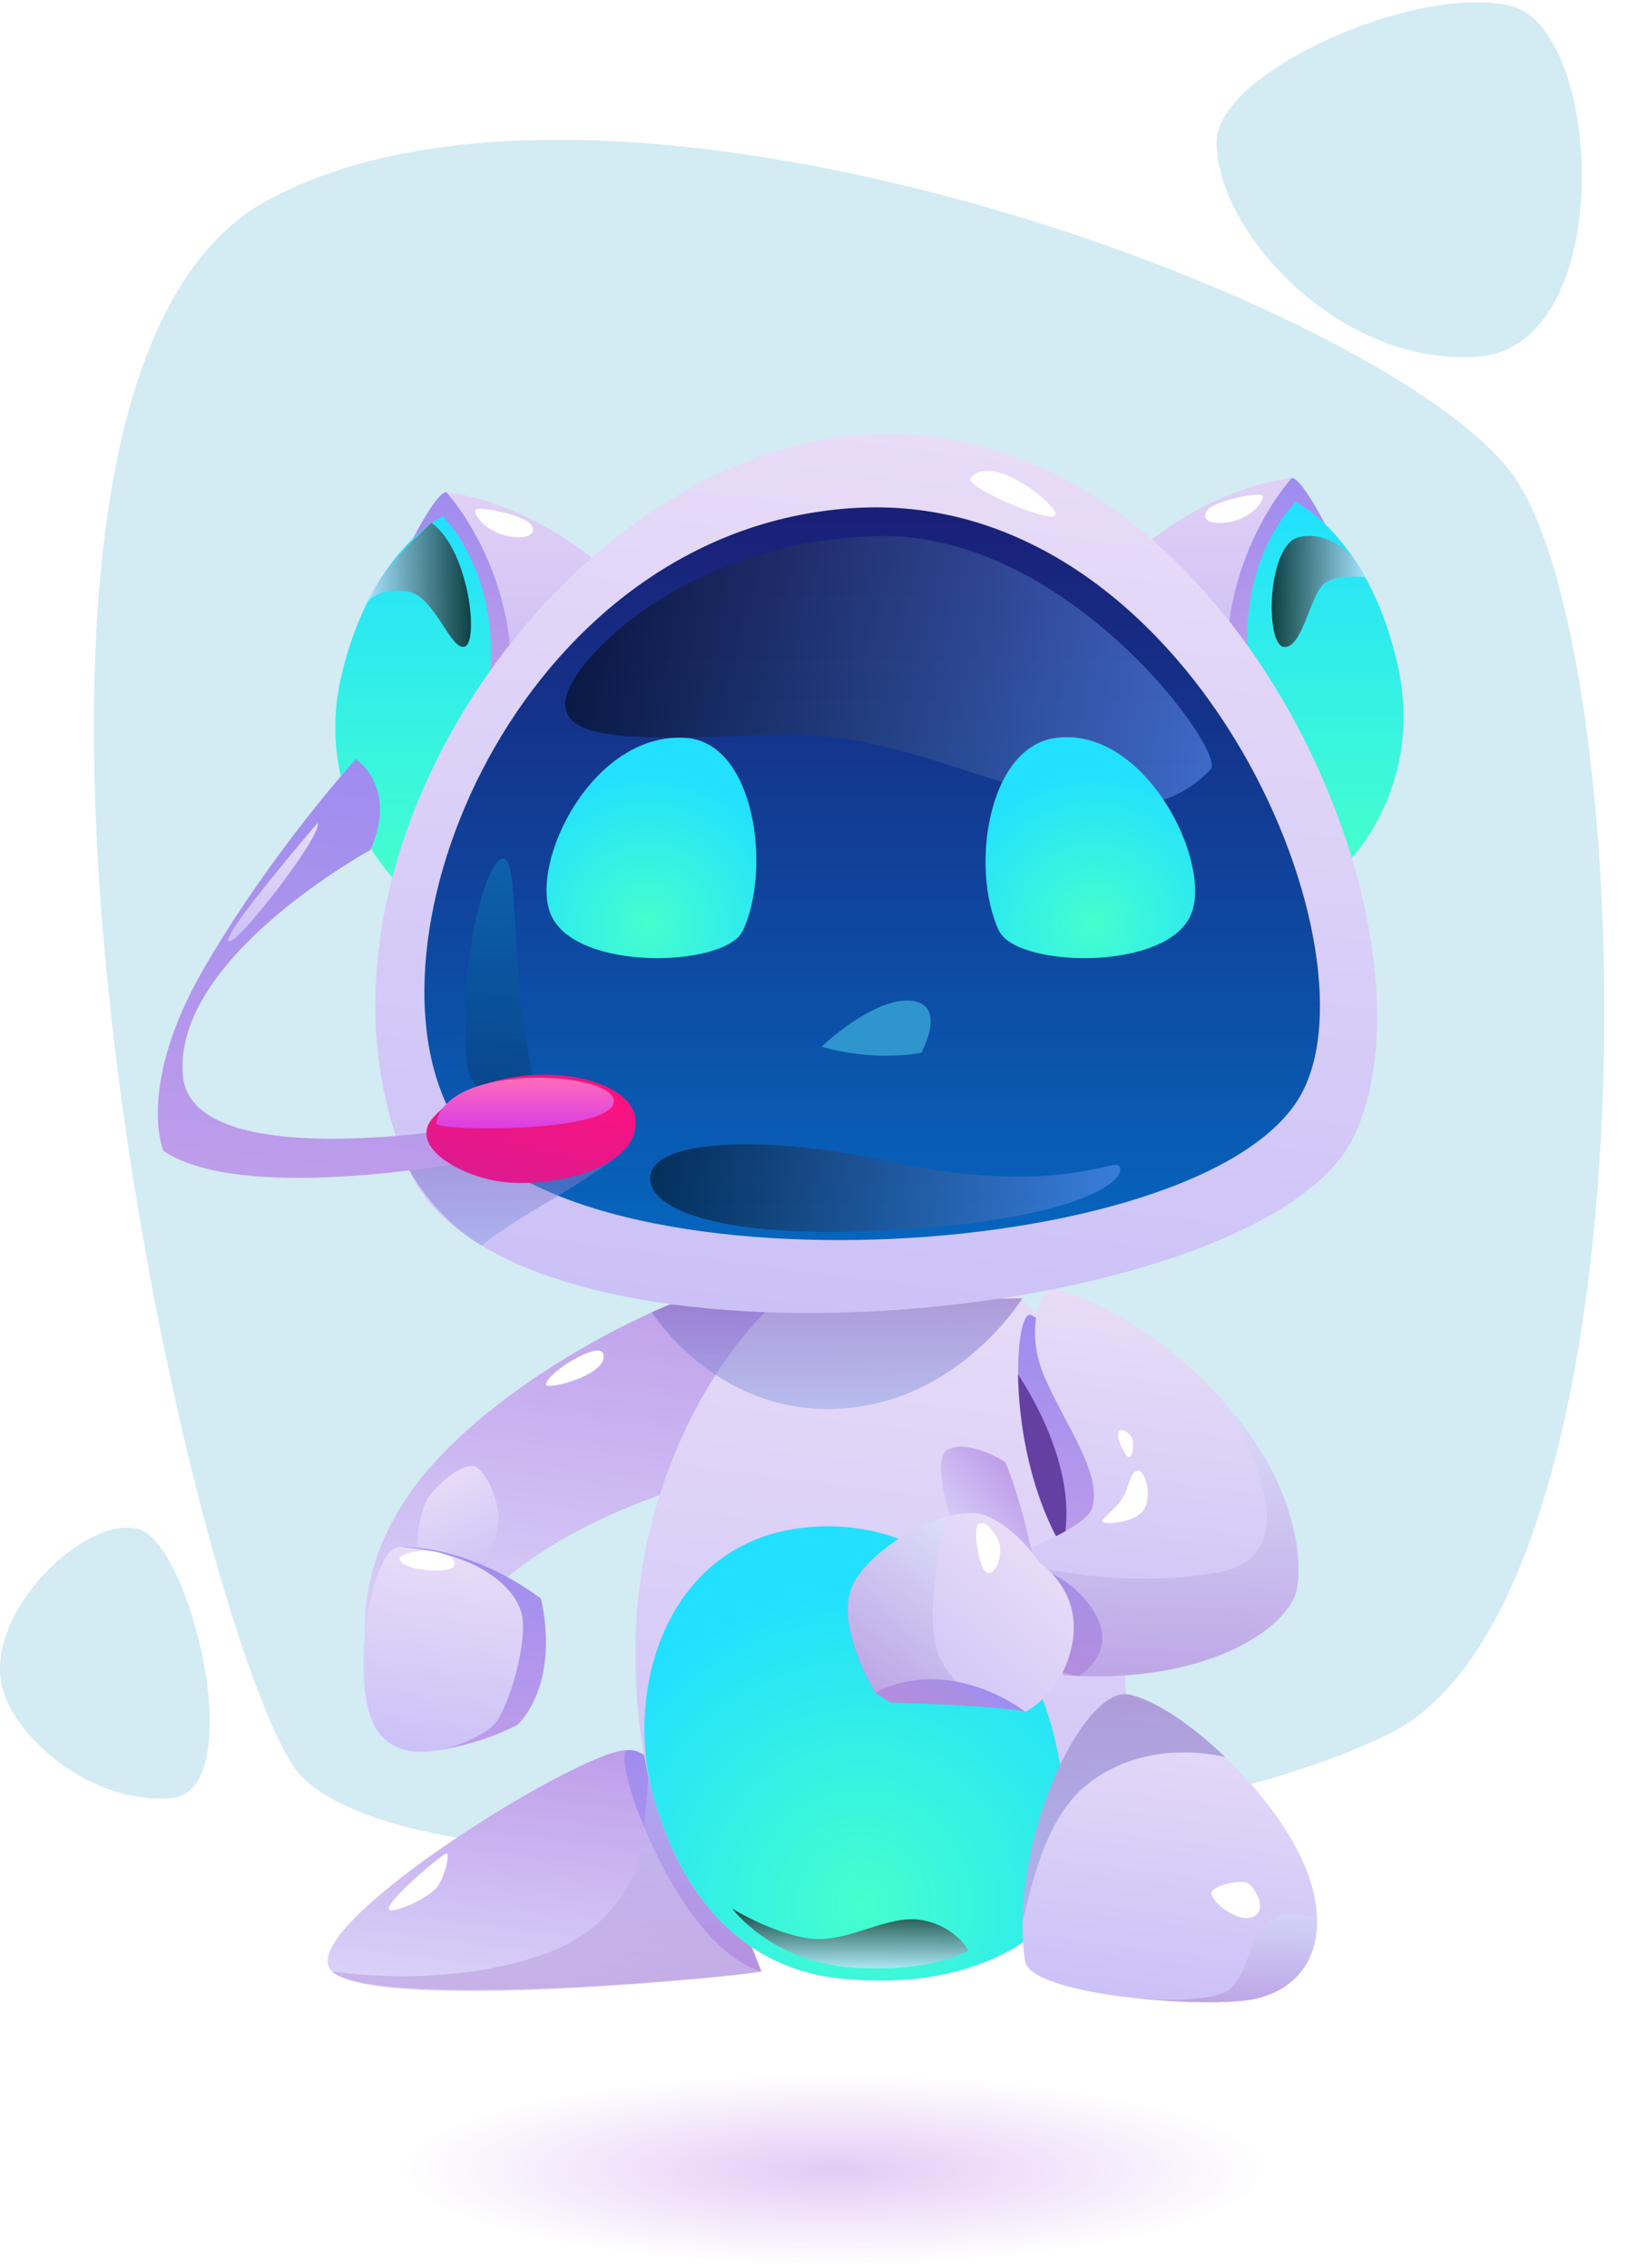 <svg width="358" height="499" viewBox="0 0 358 499" fill="none" xmlns="http://www.w3.org/2000/svg">
<g filter="url(#filter0_f_898_49170)">
<path d="M64.085 387.918C83.385 419.81 245.057 411.194 305.551 381.572C366.044 351.95 361.248 141.816 332.45 103.902C303.651 65.965 133.522 3.062 58.617 44.218C-16.287 85.374 38.391 345.488 64.062 387.918H64.085Z" fill="#D3EBF3"/>
</g>
<path d="M267.693 31.179C267.855 15.615 312.455 -3.886 332.635 1.371C352.838 6.629 355.943 76.179 325.221 78.472C294.499 80.765 267.484 50.564 267.693 31.155V31.179Z" fill="#D3EBF3"/>
<path d="M0.441 371.127C-3.358 354.66 18.745 333.399 30.399 336.433C42.053 339.467 55.236 394.357 37.511 395.677C19.764 396.997 2.967 382.036 0.465 371.127H0.441Z" fill="#D3EBF3"/>
<path style="mix-blend-mode:multiply" opacity="0.5" d="M183.428 498.023C235.609 498.023 277.91 488.608 277.91 476.993C277.91 465.379 235.609 455.964 183.428 455.964C131.247 455.964 88.945 465.379 88.945 476.993C88.945 488.608 131.247 498.023 183.428 498.023Z" fill="url(#paint0_radial_898_49170)"/>
<path d="M167.513 433.776C165.103 434.679 82.785 443.04 73.031 433.776C63.508 424.72 128.589 384.398 138.135 385.116C140.475 385.278 142.329 387.594 145.827 392.666C156.647 408.23 167.513 433.776 167.513 433.776Z" fill="url(#paint1_linear_898_49170)"/>
<path d="M138.134 385.116C133.894 385.672 148.768 428.264 167.512 433.776C167.512 433.776 149.324 383.68 138.134 385.116Z" fill="url(#paint2_linear_898_49170)"/>
<path style="mix-blend-mode:multiply" opacity="0.3" d="M167.512 433.776C165.102 434.679 83.224 442.531 73.029 433.776C73.029 433.776 97.171 437.806 119.205 430.186C141.261 422.543 141.655 403.343 141.655 403.343L142.999 387.131C153.819 402.695 167.512 433.799 167.512 433.799V433.776Z" fill="url(#paint3_linear_898_49170)"/>
<path d="M80.675 362.952C80.675 362.952 76.667 343.891 94.043 323.579C116.563 297.246 163.55 277.745 171.404 281.381C179.258 285.017 153.564 326.358 153.564 326.358C153.564 326.358 121.035 334.557 103.89 354.521C86.745 374.462 80.675 362.952 80.675 362.952Z" fill="url(#paint4_linear_898_49170)"/>
<path d="M247.281 388.289C245.057 406.771 236.508 421.316 222.027 429.237C212.32 434.517 199.924 436.857 185.004 435.351C162.878 433.128 149.393 416.568 143.439 394.01C143.439 393.987 143.416 393.964 143.416 393.94C140.751 383.866 139.616 372.563 139.848 360.821C140.682 322.745 160.839 292.753 174.717 283.419C197.7 267.971 230.183 276.888 233.82 304.032C236.74 325.872 251.035 357.393 247.281 388.312V388.289Z" fill="url(#paint5_linear_898_49170)"/>
<path d="M226.825 289.348C222.956 287.796 220.708 323.672 236.579 344.609C236.579 344.609 243.808 340 240.703 322.398C237.598 304.796 232.038 291.455 226.825 289.348Z" fill="url(#paint6_linear_898_49170)"/>
<path d="M223.998 302.457C223.998 302.457 238.386 322.861 233.729 340.416C233.729 340.416 224.6 326.705 223.998 302.457Z" fill="#6340A2"/>
<path d="M222.027 429.237C212.319 434.517 199.924 436.856 185.003 435.351C162.877 433.127 149.393 416.568 143.438 394.01C143.438 393.986 143.415 393.963 143.415 393.94C137.229 369.043 148.443 335.854 182.13 335.854C215.818 335.854 232.337 370.432 234.005 394.681C234.654 404.362 233.542 423.562 222.05 429.237H222.027Z" fill="url(#paint7_radial_898_49170)"/>
<path d="M289.774 421.802C290.191 431.182 285.094 437.991 275.896 439.89C271.17 440.863 260.767 440.817 250.642 439.751C250.248 439.728 250.04 439.705 250.04 439.705C237.807 438.385 226.13 435.629 225.527 431.46C225.11 428.658 224.948 425.739 225.018 422.798C225.296 398.433 239.429 371.011 248.441 372.887C254.002 374.045 262.088 379.419 269.617 386.691C275.827 392.62 281.642 399.846 285.395 406.979C288.199 412.306 289.612 417.355 289.751 421.825L289.774 421.802Z" fill="url(#paint8_linear_898_49170)"/>
<path style="mix-blend-mode:multiply" opacity="0.5" d="M269.639 386.668C269.639 386.668 252.424 381.781 238.847 392.967C229.232 400.888 226.498 417.541 225.016 422.775C225.294 398.41 239.427 370.988 248.439 372.864C254 374.022 262.086 379.395 269.616 386.668H269.639Z" fill="url(#paint9_linear_898_49170)"/>
<path d="M285.372 349.588C283.796 358.204 265.331 370.849 234.123 368.603C234.123 368.603 219.225 356.606 220.685 343.451C220.685 343.451 222.028 342.918 223.882 341.991C227.543 340.162 239.173 335.715 240.332 331.778C242.533 324.32 234.632 313.967 229.883 303.105C225.481 293.077 228.84 284.299 231.157 283.813C233.474 283.326 248.534 288.56 263.454 302.434C264.983 303.846 266.42 305.282 267.74 306.695H267.764C284.306 324.297 286.832 341.598 285.372 349.565V349.588Z" fill="url(#paint10_linear_898_49170)"/>
<path d="M228.299 347.356C228.299 347.356 225.24 331.23 221.198 321.706C221.198 321.706 213.209 316.554 208.535 318.977C203.862 321.432 211.84 342.562 211.84 342.562L228.315 347.339L228.299 347.356Z" fill="url(#paint11_linear_898_49170)"/>
<path d="M91.867 351.3C91.867 351.3 90.409 333.901 94.761 328.779C99.113 323.656 102.916 322.22 104.461 322.671C106.026 323.11 109.322 328.154 109.71 333.495C110.098 338.837 104.243 348.821 104.243 348.821L91.855 351.281L91.867 351.3Z" fill="url(#paint12_linear_898_49170)"/>
<path d="M88.067 340.416C88.067 340.416 102.316 339.49 118.997 351.719C118.997 351.719 123.654 368.788 114.039 379.419C114.039 379.419 106.857 383.518 96.547 385.093C86.237 386.668 88.067 340.416 88.067 340.416Z" fill="url(#paint13_linear_898_49170)"/>
<path d="M220.707 343.474C220.707 343.474 233.519 343.474 240.563 354.359C246.471 363.507 237.365 368.811 237.365 368.811C237.365 368.811 221.726 367.746 220.707 343.497V343.474Z" fill="url(#paint14_linear_898_49170)"/>
<path d="M88.066 340.416C81.486 340 76.482 371.359 83.062 380.878C89.642 390.397 105.93 382.684 108.895 379.28C111.861 375.875 116.425 360.913 114.711 354.799C112.996 348.685 104.192 341.436 88.066 340.393V340.416Z" fill="url(#paint15_linear_898_49170)"/>
<path style="mix-blend-mode:multiply" opacity="0.5" d="M143.439 288.746C143.439 288.746 157.201 311.026 183.938 310.007C210.698 309.011 224.97 285.666 224.97 285.666L147.123 287.125L143.416 288.746H143.439Z" fill="url(#paint16_linear_898_49170)"/>
<path d="M252.01 119.86C252.01 119.86 266.49 107.353 284.238 105.199C284.238 105.199 289.659 107.863 295.938 127.387C302.217 146.911 290.632 185.52 290.632 185.52L252.01 119.883V119.86Z" fill="url(#paint17_linear_898_49170)"/>
<path d="M284.236 105.199C284.236 105.199 269.895 120.578 269.895 145.359L275.432 148.857L291.604 115.413C291.604 115.413 286.229 104.921 284.236 105.199Z" fill="url(#paint18_linear_898_49170)"/>
<path d="M274.923 147.143C274.923 147.143 271.1 125.974 285.047 110.434C285.047 110.434 300.779 117.845 307.313 145.337C313.823 172.828 296.864 189.341 296.864 189.341L274.923 147.143Z" fill="url(#paint19_linear_898_49170)"/>
<path d="M266.814 111.36C264.126 112.796 264.358 115.691 269.895 114.973C275.433 114.255 278.445 109.901 277.842 109.067C277.24 108.233 269.803 109.739 266.814 111.36Z" fill="white"/>
<path d="M130.442 122.986C130.442 122.986 115.961 110.48 98.214 108.326C98.214 108.326 92.793 110.989 86.514 130.514C80.235 150.038 91.82 188.646 91.82 188.646L130.442 123.01V122.986Z" fill="url(#paint20_linear_898_49170)"/>
<path d="M98.213 108.326C98.213 108.326 112.555 123.704 112.555 148.486L107.018 151.983L90.846 118.54C90.846 118.54 96.221 108.048 98.213 108.326Z" fill="url(#paint21_linear_898_49170)"/>
<path d="M107.551 150.293C107.551 150.293 111.374 129.124 97.426 113.583C97.426 113.583 81.695 120.995 75.161 148.486C68.627 175.978 87.417 194.274 87.417 194.274L107.528 150.316L107.551 150.293Z" fill="url(#paint22_linear_898_49170)"/>
<path d="M115.637 114.487C118.325 115.923 118.093 118.818 112.556 118.1C107.019 117.382 104.007 113.028 104.609 112.194C105.212 111.36 112.649 112.866 115.637 114.487Z" fill="white"/>
<path d="M89.736 256.854C111.931 308.038 278.075 292.081 297.931 250.021C319.64 204.025 269.711 90.377 190.103 95.68C122.844 100.174 61.215 191.055 89.736 256.854Z" fill="url(#paint23_linear_898_49170)"/>
<path d="M98.887 244.301C120.11 286.291 265.147 279.343 286.323 240.757C304.302 207.985 261.834 108.187 188.968 111.731C116.102 115.297 78.499 204.002 98.887 244.301Z" fill="url(#paint24_linear_898_49170)"/>
<path d="M213.55 105.176C212.044 106.983 229.653 114.626 232.016 113.56C234.379 112.495 218.624 99.132 213.55 105.176Z" fill="white"/>
<path style="mix-blend-mode:screen" opacity="0.5" d="M124.465 153.767C122.797 163.772 141.749 162.637 172.077 161.618C208.498 160.414 245.105 191.773 266.42 169.261C269.942 165.555 235.05 116.872 192.952 117.961C150.854 119.049 125.925 145.082 124.488 153.767H124.465Z" fill="url(#paint25_linear_898_49170)"/>
<path style="mix-blend-mode:screen" opacity="0.5" d="M143.232 258.128C141.309 265.377 156.484 272.626 193.763 270.796C238.849 268.596 248.418 259.147 246.217 256.53C244.896 254.955 231.389 263.455 194.342 255.348C169.876 249.998 145.247 250.508 143.232 258.128Z" fill="url(#paint26_linear_898_49170)"/>
<path style="mix-blend-mode:screen" opacity="0.2" d="M102.941 235.592C102.941 235.592 101.365 225.078 103.219 210.973C105.073 196.868 108.849 187.766 111.12 189.04C113.367 190.314 113.019 204.141 114.363 217.736C115.406 228.32 117.445 238.279 117.445 238.279C117.445 238.279 107.691 247.589 102.941 235.592Z" fill="url(#paint27_linear_898_49170)"/>
<path style="mix-blend-mode:multiply" opacity="0.5" d="M106.045 274.108C106.045 274.108 108.292 271.676 120.317 264.613C128.38 259.865 136.859 254.26 138.064 252.199C139.848 247.358 103.52 250.207 103.52 250.207L89.711 256.831C89.711 256.831 95.202 267.67 106.045 274.085V274.108Z" fill="url(#paint28_linear_898_49170)"/>
<path d="M78.289 167.038C78.289 167.038 87.672 173.059 81.51 187.025C81.51 187.025 37.721 210.857 40.269 236.843C42.377 258.521 102.871 248.03 102.871 248.03L105.049 255.256C105.049 255.256 53.661 265.307 35.937 253.217C35.937 253.217 29.913 238.904 44.856 213.104C59.824 187.303 78.289 167.038 78.289 167.038Z" fill="url(#paint29_linear_898_49170)"/>
<path d="M95.226 246.015C89.712 252.245 101.412 259.077 111.027 260.119C121.824 261.301 140.984 257.016 139.826 246.154C138.667 235.291 108.154 231.4 95.226 246.015Z" fill="url(#paint30_linear_898_49170)"/>
<path d="M95.945 247.173C95.621 248.956 134.151 249.373 135.054 242.564C135.958 235.755 98.494 233.416 95.945 247.173Z" fill="url(#paint31_linear_898_49170)"/>
<path style="mix-blend-mode:screen" opacity="0.72" d="M297.813 122.848C297.813 122.848 292.716 116.525 285.742 118.216C278.791 119.906 278.328 141.816 282.475 142.349C286.645 142.881 288.406 130.236 291.58 128.244C294.778 126.252 300.338 127.017 300.338 127.017L297.79 122.848H297.813Z" fill="url(#paint32_linear_898_49170)"/>
<path style="mix-blend-mode:screen" opacity="0.72" d="M81 132.205C81 132.205 83.688 129.171 89.712 130.143C95.735 131.139 99.211 143.507 102.315 142.256C105.397 141.006 103.149 120.972 94.971 115.066C94.971 115.066 84.452 124.029 81 132.181V132.205Z" fill="url(#paint33_linear_898_49170)"/>
<path d="M69.88 181.096C69.88 181.096 48.935 205.391 50.279 207.082C51.599 208.773 71.2 183.551 69.88 181.096Z" fill="url(#paint34_linear_898_49170)"/>
<path d="M219.85 204.835C223.65 212.872 256.735 213.914 262.064 201.222C266.86 189.827 252.009 159.649 232.223 162.382C217.256 164.467 213.433 191.263 219.827 204.835H219.85Z" fill="url(#paint35_radial_898_49170)"/>
<path d="M163.41 204.835C159.611 212.872 126.526 213.914 121.197 201.222C116.401 189.828 130.441 160.831 151.038 162.382C166.098 163.517 169.828 191.263 163.434 204.835H163.41Z" fill="url(#paint36_radial_898_49170)"/>
<path d="M180.787 230.312C180.787 230.312 191.978 219.542 200.318 220.191C208.659 220.839 202.728 231.655 202.728 231.655C202.728 231.655 192.696 233.786 180.787 230.312Z" fill="#2F95CD"/>
<path style="mix-blend-mode:multiply" opacity="0.3" d="M285.372 349.588C283.796 358.204 265.331 370.849 234.122 368.603C234.122 368.603 219.225 356.606 220.685 343.45C220.685 343.45 219.179 344.47 221.032 343.543L227.218 344.608C227.218 344.608 246.749 349.657 267.833 346.044C288.917 342.408 274.112 315.542 267.74 306.741C284.283 324.32 286.808 341.621 285.349 349.588H285.372Z" fill="url(#paint37_linear_898_49170)"/>
<path d="M225.541 376.664C225.541 376.664 225.348 376.619 225.246 376.606C225.053 376.561 224.77 376.483 224.404 376.405C224.34 376.418 224.288 376.411 224.25 376.386C222.695 376.043 219.869 375.434 216.418 374.798C214.767 374.474 212.955 374.182 211.073 373.87C203.427 372.63 193.225 372.412 192.608 372.418C192.589 372.405 192.576 372.424 192.576 372.424C192.576 372.424 183.102 356.996 187.917 348.202C191.259 342.101 200.431 335.999 208.101 333.797C211.498 332.808 214.616 332.609 216.806 333.46C223.913 336.292 228.693 343.839 228.693 343.839C228.693 343.839 237.894 349.661 236.027 361.125C234.161 372.59 225.58 376.69 225.58 376.69L225.541 376.664Z" fill="url(#paint38_linear_898_49170)"/>
<path d="M225.542 376.665C225.542 376.665 225.349 376.62 225.247 376.607C225.002 376.555 224.701 376.464 224.405 376.406C224.341 376.419 224.289 376.412 224.251 376.387C222.632 376.14 220.376 375.885 217.85 375.701C208.711 374.939 195.888 374.64 195.888 374.64L192.558 372.412C192.558 372.412 192.571 372.393 192.59 372.406C198.977 369.207 205.258 369.032 210.571 370.05C219.354 371.716 225.555 376.646 225.555 376.646L225.542 376.665Z" fill="url(#paint39_linear_898_49170)"/>
<path style="mix-blend-mode:screen" opacity="0.72" d="M161.117 419.972C161.117 419.972 169.736 431.668 187.414 432.919C205.092 434.17 213.108 429.213 213.108 429.213C213.108 429.213 210.235 423.724 202.682 422.474C195.129 421.223 186.51 427.662 178.193 426.55C169.875 425.438 161.117 419.972 161.117 419.972Z" fill="url(#paint40_linear_898_49170)"/>
<path style="mix-blend-mode:multiply" opacity="0.3" d="M289.773 421.802C290.19 431.182 285.093 437.991 275.895 439.89C271.168 440.863 260.765 440.817 250.641 439.751C253.722 439.983 268.04 440.909 271.261 437.111C274.898 432.873 275.107 425.809 279.208 422.775C283.309 419.741 287.201 421.987 288.498 421.779C288.73 421.733 289.194 421.756 289.796 421.802H289.773Z" fill="url(#paint41_linear_898_49170)"/>
<path d="M266.606 416.336C266.004 418.097 272.097 423.146 275.572 421.849C279.048 420.552 276.337 415.503 274.669 414.437C273.001 413.372 267.116 414.9 266.606 416.336Z" fill="white"/>
<path d="M85.564 419.973C85.356 421.594 94.901 417.703 96.593 414.646C98.284 411.588 98.863 408.045 98.284 407.837C97.728 407.628 85.865 417.494 85.541 419.973H85.564Z" fill="white"/>
<path d="M215.288 335.429C213.967 336.441 215.487 346.101 217.454 346.163C219.434 346.205 221.165 341.174 219.252 338.082C217.32 334.977 216.048 334.878 215.307 335.442L215.288 335.429Z" fill="white"/>
<path d="M250.318 323.579C248.395 324.065 248.65 326.984 246.981 329.647C245.313 332.287 242.209 334.256 242.556 334.858C242.904 335.46 250.758 335.321 252.125 331.315C253.492 327.308 251.407 323.301 250.318 323.579Z" fill="white"/>
<path d="M248.256 320.591C247.631 320.452 245.592 316.469 246.078 315.172C246.565 313.875 248.766 315.38 249.16 316.677C249.554 317.974 249.252 320.8 248.256 320.591Z" fill="white"/>
<path d="M87.926 342.871C88.112 345.72 98.677 346.299 99.742 344.794C100.808 343.288 98.839 341.968 95.34 341.366C91.842 340.764 87.88 342.153 87.926 342.871Z" fill="white"/>
<path style="mix-blend-mode:multiply" opacity="0.3" d="M217.815 375.707C208.676 374.945 195.853 374.646 195.853 374.646L192.523 372.418C192.523 372.418 183.049 356.99 187.864 348.196C191.206 342.095 200.378 335.993 208.047 333.791C207.292 337.161 203.347 355.544 206.402 363.833C207.263 366.165 208.761 368.255 210.523 370.075C212.349 371.966 214.415 373.543 216.352 374.811C216.853 375.146 217.347 375.449 217.783 375.713L217.815 375.707Z" fill="url(#paint42_linear_898_49170)"/>
<path d="M120.11 304.634C119.971 306.07 134.22 302.457 132.714 297.871C131.764 294.953 120.365 302.063 120.11 304.634Z" fill="white"/>
<defs>
<filter id="filter0_f_898_49170" x="15.654" y="25.764" width="342.354" height="387.385" filterUnits="userSpaceOnUse" color-interpolation-filters="sRGB">
<feFlood flood-opacity="0" result="BackgroundImageFix"/>
<feBlend mode="normal" in="SourceGraphic" in2="BackgroundImageFix" result="shape"/>
<feGaussianBlur stdDeviation="2.5" result="effect1_foregroundBlur_898_49170"/>
</filter>
<radialGradient id="paint0_radial_898_49170" cx="0" cy="0" r="1" gradientUnits="userSpaceOnUse" gradientTransform="translate(183.428 477.456) scale(94.506 20.784)">
<stop stop-color="#BE9DEA"/>
<stop offset="0.39" stop-color="#E0BFF5"/>
<stop offset="1" stop-color="white"/>
</radialGradient>
<linearGradient id="paint1_linear_898_49170" x1="118.673" y1="441.512" x2="125.943" y2="383.587" gradientUnits="userSpaceOnUse">
<stop stop-color="#DAD3F9"/>
<stop offset="1" stop-color="#BE9DEA"/>
</linearGradient>
<linearGradient id="paint2_linear_898_49170" x1="152.452" y1="433.776" x2="152.452" y2="385.093" gradientUnits="userSpaceOnUse">
<stop stop-color="#BE9DEA"/>
<stop offset="1" stop-color="#9E8CEF"/>
</linearGradient>
<linearGradient id="paint3_linear_898_49170" x1="120.271" y1="437.876" x2="120.271" y2="387.131" gradientUnits="userSpaceOnUse">
<stop stop-color="#9D68C2"/>
<stop offset="1" stop-color="#CCEDFF"/>
</linearGradient>
<linearGradient id="paint4_linear_898_49170" x1="120.27" y1="370.525" x2="132.101" y2="276.238" gradientUnits="userSpaceOnUse">
<stop stop-color="#DAD3F9"/>
<stop offset="1" stop-color="#BE9DEA"/>
</linearGradient>
<linearGradient id="paint5_linear_898_49170" x1="185.629" y1="435.444" x2="205.61" y2="276.33" gradientUnits="userSpaceOnUse">
<stop stop-color="#CBC1F7"/>
<stop offset="1" stop-color="#E8DCF7"/>
</linearGradient>
<linearGradient id="paint6_linear_898_49170" x1="229.188" y1="343.682" x2="235.856" y2="290.459" gradientUnits="userSpaceOnUse">
<stop stop-color="#BE9DEA"/>
<stop offset="1" stop-color="#9E8CEF"/>
</linearGradient>
<radialGradient id="paint7_radial_898_49170" cx="0" cy="0" r="1" gradientUnits="userSpaceOnUse" gradientTransform="translate(189.521 419.181) scale(68.626 70.659)">
<stop stop-color="#45FFCD"/>
<stop offset="1" stop-color="#22E0FF"/>
</radialGradient>
<linearGradient id="paint8_linear_898_49170" x1="255.067" y1="440.354" x2="263.31" y2="374.716" gradientUnits="userSpaceOnUse">
<stop stop-color="#CBC1F7"/>
<stop offset="1" stop-color="#E8DCF7"/>
</linearGradient>
<linearGradient id="paint9_linear_898_49170" x1="247.327" y1="422.775" x2="247.327" y2="372.771" gradientUnits="userSpaceOnUse">
<stop stop-color="#8DA4E5"/>
<stop offset="1" stop-color="#755CBB"/>
</linearGradient>
<linearGradient id="paint10_linear_898_49170" x1="250.04" y1="370.618" x2="260.481" y2="287.425" gradientUnits="userSpaceOnUse">
<stop stop-color="#CBC1F7"/>
<stop offset="1" stop-color="#E8DCF7"/>
</linearGradient>
<linearGradient id="paint11_linear_898_49170" x1="209.824" y1="340.116" x2="225.67" y2="327.239" gradientUnits="userSpaceOnUse">
<stop stop-color="#DAD3F9"/>
<stop offset="1" stop-color="#BE9DEA"/>
</linearGradient>
<linearGradient id="paint12_linear_898_49170" x1="104.405" y1="348.773" x2="94.107" y2="326.676" gradientUnits="userSpaceOnUse">
<stop stop-color="#CBC1F7"/>
<stop offset="1" stop-color="#E8DCF7"/>
</linearGradient>
<linearGradient id="paint13_linear_898_49170" x1="104.03" y1="385.116" x2="104.03" y2="340.393" gradientUnits="userSpaceOnUse">
<stop stop-color="#BE9DEA"/>
<stop offset="1" stop-color="#9E8CEF"/>
</linearGradient>
<linearGradient id="paint14_linear_898_49170" x1="231.62" y1="368.811" x2="231.62" y2="343.474" gradientUnits="userSpaceOnUse">
<stop stop-color="#BE9DEA"/>
<stop offset="1" stop-color="#9E8CEF"/>
</linearGradient>
<linearGradient id="paint15_linear_898_49170" x1="94.391" y1="385.811" x2="99.902" y2="341.806" gradientUnits="userSpaceOnUse">
<stop stop-color="#CBC1F7"/>
<stop offset="1" stop-color="#E8DCF7"/>
</linearGradient>
<linearGradient id="paint16_linear_898_49170" x1="184.216" y1="310.053" x2="184.216" y2="285.666" gradientUnits="userSpaceOnUse">
<stop stop-color="#8DA4E5"/>
<stop offset="1" stop-color="#755CBB"/>
</linearGradient>
<linearGradient id="paint17_linear_898_49170" x1="274.924" y1="185.497" x2="274.924" y2="105.199" gradientUnits="userSpaceOnUse">
<stop stop-color="#B9ACF4"/>
<stop offset="1" stop-color="#E1D1F5"/>
</linearGradient>
<linearGradient id="paint18_linear_898_49170" x1="280.738" y1="148.833" x2="280.738" y2="105.176" gradientUnits="userSpaceOnUse">
<stop stop-color="#BE9DEA"/>
<stop offset="1" stop-color="#9E8CEF"/>
</linearGradient>
<linearGradient id="paint19_linear_898_49170" x1="291.604" y1="189.341" x2="291.604" y2="110.434" gradientUnits="userSpaceOnUse">
<stop stop-color="#45FFCD"/>
<stop offset="1" stop-color="#22E0FF"/>
</linearGradient>
<linearGradient id="paint20_linear_898_49170" x1="107.551" y1="188.623" x2="107.551" y2="108.326" gradientUnits="userSpaceOnUse">
<stop stop-color="#B9ACF4"/>
<stop offset="1" stop-color="#E1D1F5"/>
</linearGradient>
<linearGradient id="paint21_linear_898_49170" x1="101.712" y1="151.983" x2="101.712" y2="108.326" gradientUnits="userSpaceOnUse">
<stop stop-color="#BE9DEA"/>
<stop offset="1" stop-color="#9E8CEF"/>
</linearGradient>
<linearGradient id="paint22_linear_898_49170" x1="90.916" y1="194.251" x2="90.916" y2="113.56" gradientUnits="userSpaceOnUse">
<stop stop-color="#45FFCD"/>
<stop offset="1" stop-color="#22E0FF"/>
</linearGradient>
<linearGradient id="paint23_linear_898_49170" x1="184.033" y1="291.548" x2="208.528" y2="96.512" gradientUnits="userSpaceOnUse">
<stop stop-color="#CBC1F7"/>
<stop offset="1" stop-color="#E8DCF7"/>
</linearGradient>
<linearGradient id="paint24_linear_898_49170" x1="191.933" y1="272.858" x2="191.933" y2="111.638" gradientUnits="userSpaceOnUse">
<stop stop-color="#0665BD"/>
<stop offset="1" stop-color="#1A1F77"/>
</linearGradient>
<linearGradient id="paint25_linear_898_49170" x1="124.372" y1="147.699" x2="266.652" y2="147.699" gradientUnits="userSpaceOnUse">
<stop/>
<stop offset="1" stop-color="#6A9BFF"/>
</linearGradient>
<linearGradient id="paint26_linear_898_49170" x1="143.069" y1="261.44" x2="246.518" y2="261.44" gradientUnits="userSpaceOnUse">
<stop/>
<stop offset="1" stop-color="#6A9BFF"/>
</linearGradient>
<linearGradient id="paint27_linear_898_49170" x1="109.039" y1="241.68" x2="112.643" y2="189.067" gradientUnits="userSpaceOnUse">
<stop/>
<stop offset="1" stop-color="#00E3FF"/>
</linearGradient>
<linearGradient id="paint28_linear_898_49170" x1="113.922" y1="274.108" x2="113.922" y2="249.373" gradientUnits="userSpaceOnUse">
<stop stop-color="#8DA4E5"/>
<stop offset="1" stop-color="#755CBB"/>
</linearGradient>
<linearGradient id="paint29_linear_898_49170" x1="68.419" y1="260.444" x2="80.134" y2="167.268" gradientUnits="userSpaceOnUse">
<stop stop-color="#BE9DEA"/>
<stop offset="1" stop-color="#9E8CEF"/>
</linearGradient>
<linearGradient id="paint30_linear_898_49170" x1="113.882" y1="261.002" x2="119.9" y2="235.437" gradientUnits="userSpaceOnUse">
<stop stop-color="#DD1A8F"/>
<stop offset="1" stop-color="#FE117E"/>
</linearGradient>
<linearGradient id="paint31_linear_898_49170" x1="115.523" y1="248.285" x2="115.523" y2="237.121" gradientUnits="userSpaceOnUse">
<stop stop-color="#D93DE3"/>
<stop offset="1" stop-color="#FF6DBA"/>
</linearGradient>
<linearGradient id="paint32_linear_898_49170" x1="279.834" y1="130.143" x2="300.361" y2="130.143" gradientUnits="userSpaceOnUse">
<stop/>
<stop offset="1" stop-color="#D4E2FF"/>
</linearGradient>
<linearGradient id="paint33_linear_898_49170" x1="81" y1="128.707" x2="103.636" y2="128.707" gradientUnits="userSpaceOnUse">
<stop stop-color="#D4E2FF"/>
<stop offset="1"/>
</linearGradient>
<linearGradient id="paint34_linear_898_49170" x1="60.079" y1="207.175" x2="60.079" y2="181.096" gradientUnits="userSpaceOnUse">
<stop stop-color="#CBC1F7"/>
<stop offset="1" stop-color="#E8DCF7"/>
</linearGradient>
<radialGradient id="paint35_radial_898_49170" cx="0" cy="0" r="1" gradientUnits="userSpaceOnUse" gradientTransform="translate(240.702 203.284) scale(34.29 34.277)">
<stop stop-color="#45FFCD"/>
<stop offset="1" stop-color="#22E0FF"/>
</radialGradient>
<radialGradient id="paint36_radial_898_49170" cx="0" cy="0" r="1" gradientUnits="userSpaceOnUse" gradientTransform="translate(142.558 203.307) rotate(180) scale(34.313 34.301)">
<stop stop-color="#45FFCD"/>
<stop offset="1" stop-color="#22E0FF"/>
</radialGradient>
<linearGradient id="paint37_linear_898_49170" x1="252.936" y1="368.881" x2="252.936" y2="306.741" gradientUnits="userSpaceOnUse">
<stop stop-color="#9D68C2"/>
<stop offset="1" stop-color="#CCEDFF"/>
</linearGradient>
<linearGradient id="paint38_linear_898_49170" x1="195.949" y1="375.377" x2="226.389" y2="340.309" gradientUnits="userSpaceOnUse">
<stop stop-color="#CBC1F7"/>
<stop offset="1" stop-color="#E8DCF7"/>
</linearGradient>
<linearGradient id="paint39_linear_898_49170" x1="204.901" y1="380.698" x2="213.174" y2="368.334" gradientUnits="userSpaceOnUse">
<stop stop-color="#BE9DEA"/>
<stop offset="1" stop-color="#9E8CEF"/>
</linearGradient>
<linearGradient id="paint40_linear_898_49170" x1="187.136" y1="433.128" x2="187.136" y2="419.972" gradientUnits="userSpaceOnUse">
<stop stop-color="#D4E2FF"/>
<stop offset="1"/>
</linearGradient>
<linearGradient id="paint41_linear_898_49170" x1="270.218" y1="440.585" x2="270.218" y2="421.177" gradientUnits="userSpaceOnUse">
<stop stop-color="#9D68C2"/>
<stop offset="1" stop-color="#CCEDFF"/>
</linearGradient>
<linearGradient id="paint42_linear_898_49170" x1="194.775" y1="373.924" x2="217.428" y2="340.067" gradientUnits="userSpaceOnUse">
<stop stop-color="#9D68C2"/>
<stop offset="1" stop-color="#CCEDFF"/>
</linearGradient>
</defs>
</svg>
